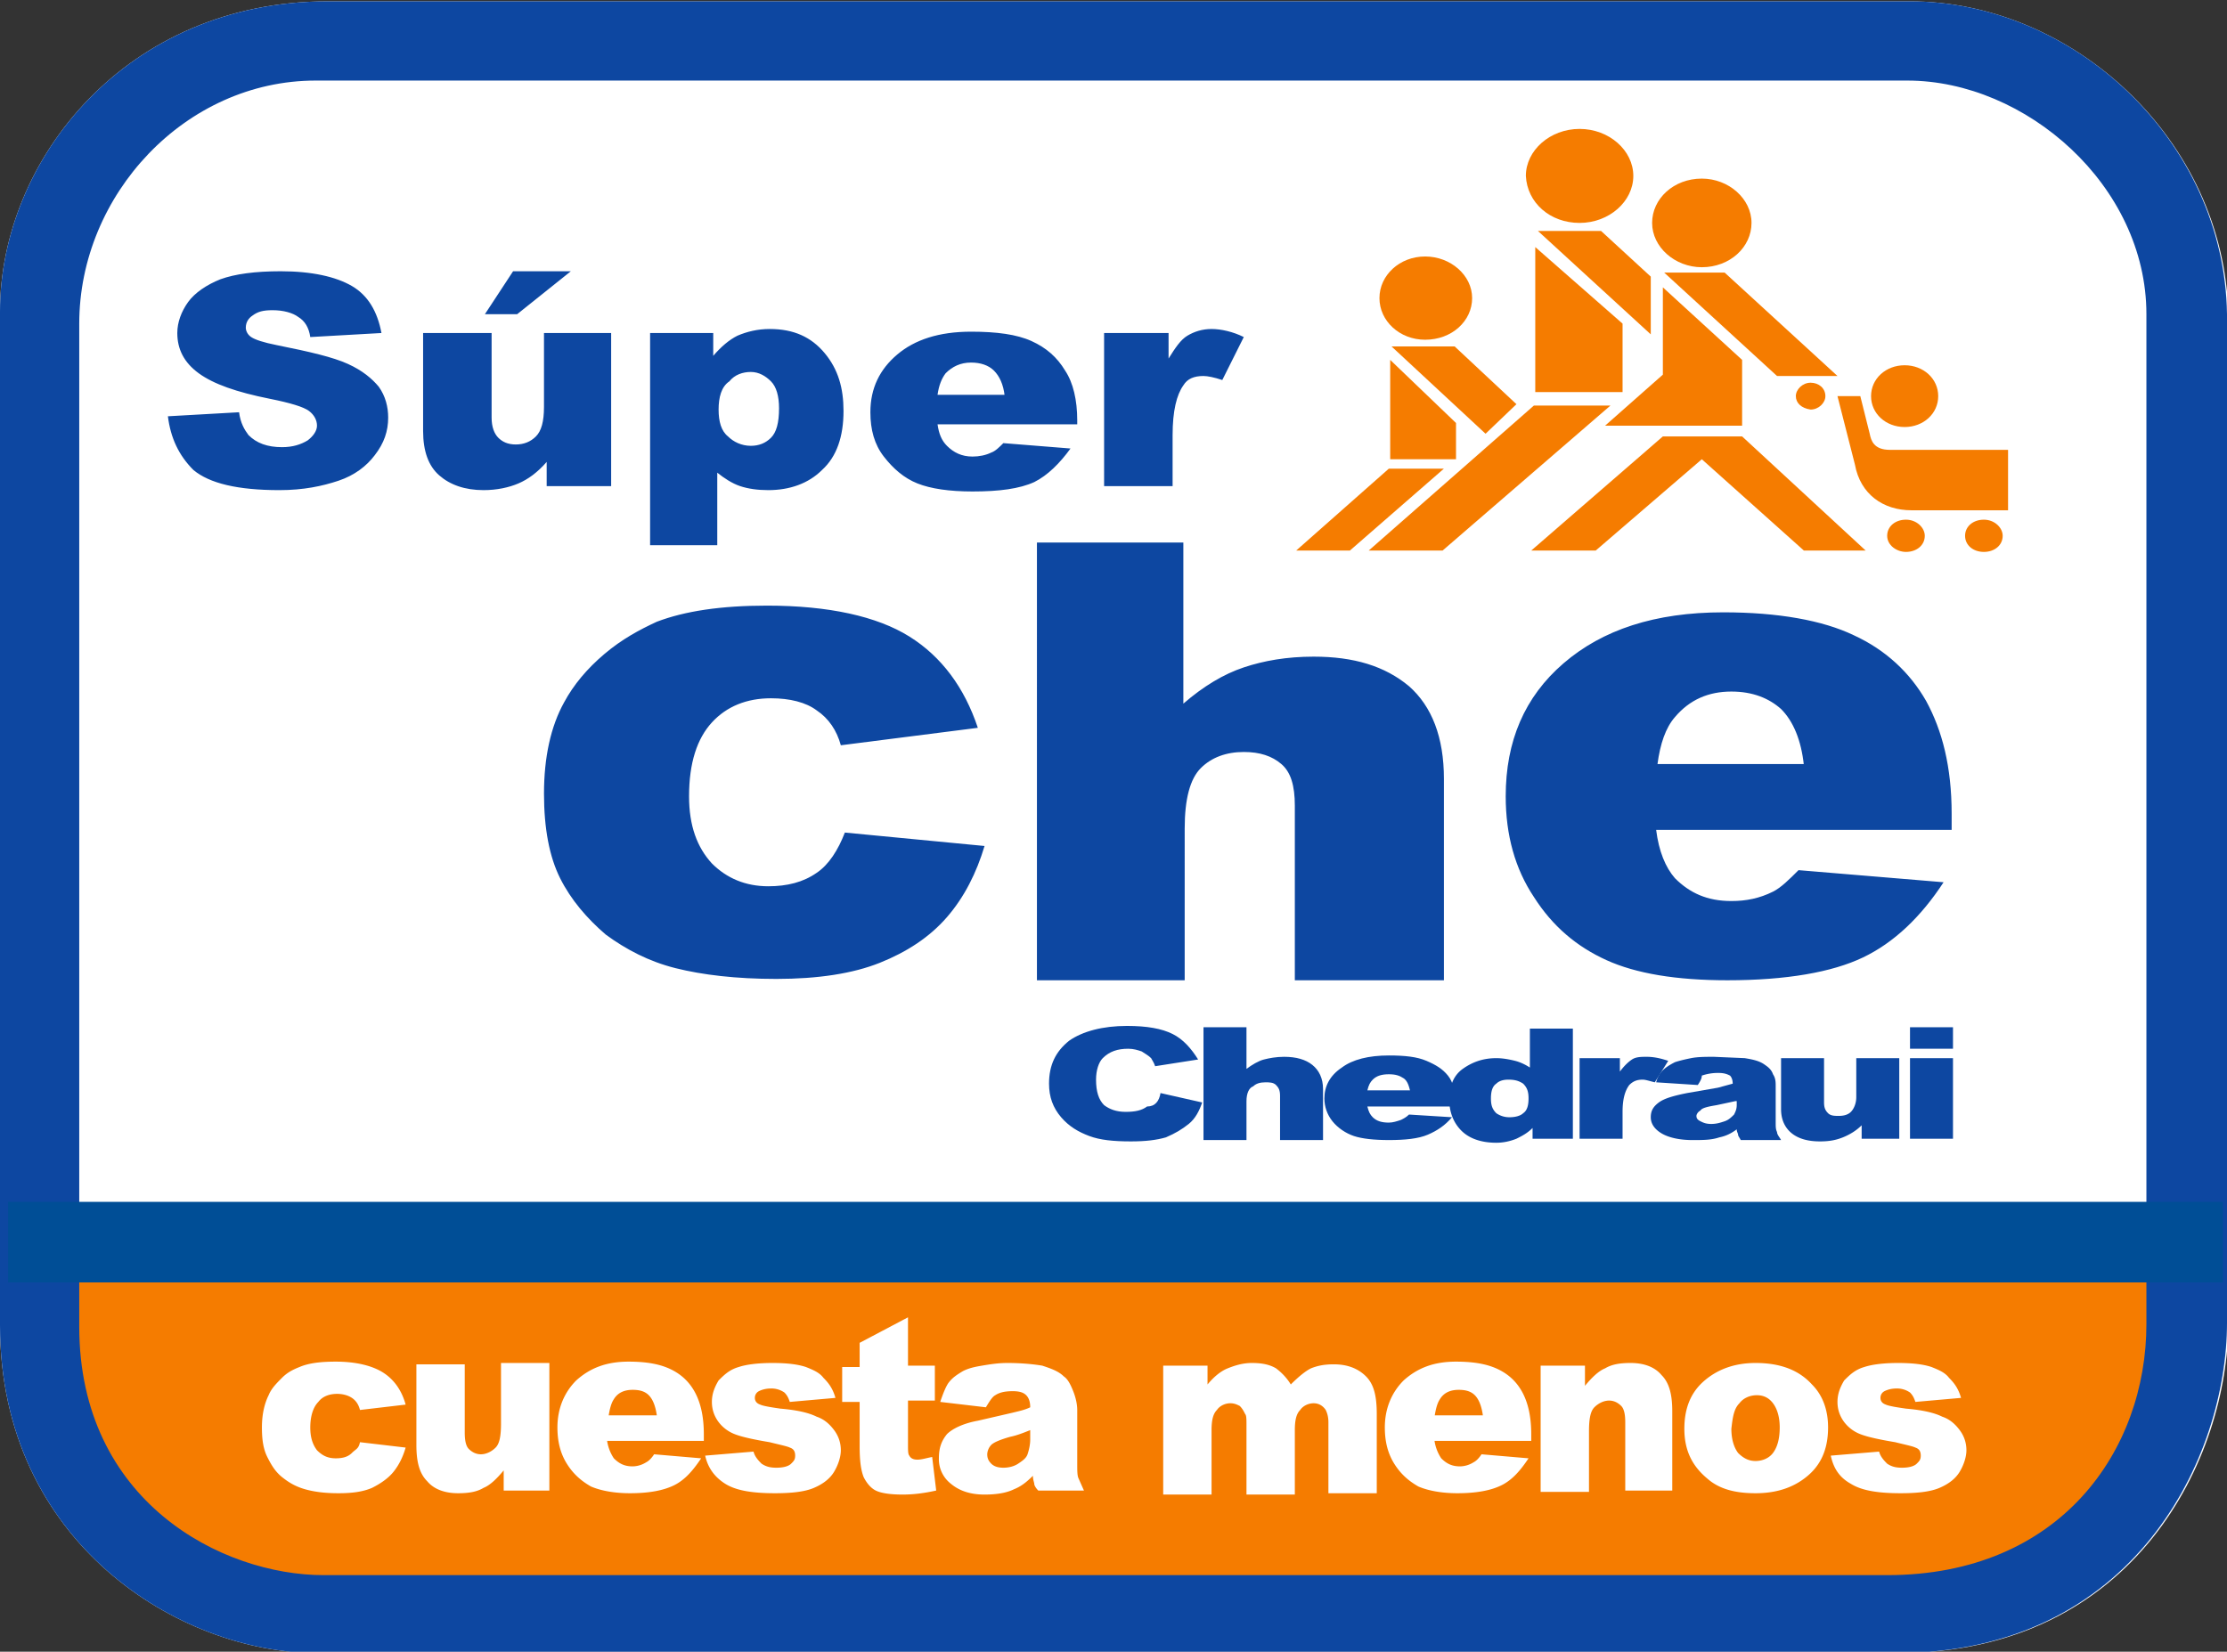 <svg xmlns="http://www.w3.org/2000/svg" viewBox="0 0 165.8 123"><rect x="0" y="0" width="165.8" height="123" fill="#333333" stroke="none"/><g fill="#fff"><path d="M0 98.7V23.2C0 11.9 9.4.1 24.4.1h117.8c12.1 0 23.4 10.3 23.7 23.3v75.1c0 10-6.9 24.6-24.6 24.6H23.6C13.4 123.1 0 114.9 0 98.7"/><path d="M140.1 1.6H25.3C10.7 1.6 1.5 13.2 1.5 24.2v73.6c0 15.8 13 23.8 23 23.8h114.7c17.3 0 24-14.3 24-24V24.4c-.3-12.7-11.2-22.8-23.1-22.8"/></g><path d="M3 91.6h160.1s3.2 27.7-20.8 27.9h-120c-9.6 0-20.9-7.6-19.3-27.9" fill="#f57c00"/><path d="M142.2.1H24.4C9.4.1 0 11.9 0 23.2v75.5c0 16.2 13.4 24.4 23.6 24.4h117.6c17.7 0 24.6-14.6 24.6-24.6V23.4c-.2-13-11.5-23.3-23.6-23.3m17.6 98.5c0 9.4-6.4 18.7-19.3 18.7H24.1c-7.6 0-18.2-5.5-18.2-18.5V24.1C5.9 14.5 13.8 6 23.5 6H142c8.8 0 17.8 7.8 17.8 17.4v75.2z" fill="#0d47a1"/><path d="M.6 89.5h164.9v6H.6z" fill="#004e96"/><g fill="#fff"><path d="M26.8 107.4l3.4.4c-.2.7-.5 1.3-.9 1.8s-1 .9-1.6 1.2c-.7.3-1.5.4-2.5.4s-1.8-.1-2.5-.3-1.2-.5-1.7-.9-.8-.9-1.1-1.5-.4-1.3-.4-2.2c0-1 .2-1.8.5-2.4.2-.5.6-.9 1-1.3s.8-.6 1.3-.8c.7-.3 1.6-.4 2.7-.4 1.5 0 2.7.3 3.5.8s1.4 1.3 1.7 2.4l-3.4.4c-.1-.4-.3-.7-.6-.9s-.7-.3-1.1-.3c-.6 0-1.1.2-1.4.6-.4.4-.6 1.1-.6 1.9s.2 1.3.5 1.7c.4.4.8.6 1.4.6.5 0 .9-.1 1.2-.4s.5-.3.6-.8m14 3.6h-3.3v-1.5c-.5.6-1 1.1-1.5 1.3-.5.3-1.1.4-1.9.4-1 0-1.8-.3-2.3-.9-.6-.6-.8-1.5-.8-2.7v-6h3.6v5.1c0 .6.1 1 .3 1.2s.5.4.9.4.8-.2 1.1-.5.4-.9.4-1.8v-4.5h3.6v9.5zm4.5-5.5c.1-.6.2-1 .4-1.3.3-.5.8-.7 1.4-.7.5 0 .9.1 1.2.4s.5.8.6 1.5h-3.6zm7.1 1.3c0-1.2-.2-2.2-.6-3s-1-1.4-1.8-1.8-1.8-.6-3.2-.6c-1.7 0-2.9.5-3.9 1.4-.9.9-1.4 2.1-1.4 3.5 0 1 .2 1.9.7 2.7s1.1 1.3 1.8 1.7c.7.3 1.7.5 2.9.5 1.4 0 2.5-.2 3.3-.6s1.4-1.1 2-2l-3.5-.3c-.2.3-.4.5-.6.6a1.93 1.93 0 0 1-1 .3c-.6 0-1-.2-1.4-.6a3.2 3.2 0 0 1-.5-1.3h7.2v-.5z"/><path d="M52.5 108.4l3.6-.3c.1.4.4.7.6.9.3.2.6.3 1.1.3s.9-.1 1.1-.3.3-.3.3-.6-.1-.5-.4-.6c-.2-.1-.7-.2-1.5-.4-1.2-.2-2.1-.4-2.6-.6a2.73 2.73 0 0 1-1.2-.9c-.3-.4-.5-.9-.5-1.5s.2-1.1.5-1.6c.4-.4.8-.8 1.5-1 .6-.2 1.5-.3 2.5-.3 1.1 0 1.9.1 2.5.3.5.2 1 .4 1.3.8.4.4.7.8.9 1.5l-3.4.3c-.1-.3-.2-.5-.4-.7a1.69 1.69 0 0 0-1-.3c-.4 0-.7.1-.9.2a.55.55 0 0 0-.3.5c0 .2.1.4.4.5.2.1.8.2 1.5.3 1.2.1 2.1.3 2.7.6.6.2 1 .6 1.3 1s.5.9.5 1.5c0 .5-.2 1.1-.5 1.6s-.8.9-1.5 1.2-1.7.4-2.9.4c-1.7 0-2.9-.2-3.7-.7s-1.3-1.2-1.5-2.1m15.1-10.3v3.6h2v2.6h-2v3.3c0 .4 0 .7.1.8.1.2.3.3.6.3s.6-.1 1.1-.2l.3 2.5c-.9.2-1.7.3-2.5.3-.9 0-1.6-.1-2-.3s-.7-.6-.9-1c-.2-.5-.3-1.2-.3-2.3v-3.3h-1.3v-2.6H64V100l3.6-1.9z"/><path d="M76.7 107.2c0 .4-.1.8-.2 1.1s-.4.5-.7.7-.7.3-1.1.3-.7-.1-.9-.3-.3-.4-.3-.7a1.08 1.08 0 0 1 .3-.7c.2-.2.7-.4 1.4-.6.5-.1 1-.3 1.5-.5v.7zm-2.6-3.3c.3-.2.7-.3 1.3-.3.5 0 .8.1 1 .3s.3.5.3.9c-.4.2-.9.3-1.3.4l-2.6.6c-1.1.2-1.9.6-2.3 1-.4.5-.6 1-.6 1.8a2.32 2.32 0 0 0 .9 1.9c.6.5 1.4.8 2.5.8.8 0 1.6-.1 2.2-.4.5-.2.9-.5 1.4-1 0 .3.1.5.1.6s.1.3.3.5h3.4l-.4-.9c-.1-.2-.1-.6-.1-1V105c0-.4-.1-.9-.3-1.4s-.4-.9-.7-1.1c-.4-.4-1-.6-1.6-.8-.6-.1-1.5-.2-2.6-.2-.7 0-1.3.1-1.9.2s-1 .2-1.4.4c-.5.3-.8.5-1.1.9-.2.3-.4.8-.6 1.4l3.4.4c.3-.5.5-.8.7-.9m12.4-2.2h3.4v1.4c.5-.6 1-1 1.5-1.2s1.1-.4 1.8-.4 1.3.1 1.8.4c.4.3.8.7 1.1 1.2.6-.6 1.1-1 1.5-1.2.5-.2 1-.3 1.7-.3 1 0 1.8.3 2.4.9s.8 1.5.8 2.8v5.9h-3.6v-5.3c0-.4-.1-.7-.2-.9-.2-.3-.5-.5-.9-.5s-.8.2-1 .5c-.3.3-.4.8-.4 1.5v4.8h-3.6v-5.2c0-.4 0-.7-.1-.8-.1-.2-.2-.4-.4-.6-.2-.1-.4-.2-.7-.2-.4 0-.8.2-1 .5-.3.3-.4.8-.4 1.5v4.8h-3.6v-9.6zm20.3 3.8c.1-.6.2-1 .4-1.3.3-.5.8-.7 1.4-.7.5 0 .9.1 1.2.4s.5.8.6 1.5h-3.6zm7.2 1.3c0-1.2-.2-2.2-.6-3s-1-1.4-1.8-1.8-1.8-.6-3.2-.6c-1.7 0-2.9.5-3.9 1.4-.9.9-1.4 2.1-1.4 3.5 0 1 .2 1.9.7 2.7s1.1 1.3 1.8 1.7c.7.3 1.7.5 2.9.5 1.4 0 2.5-.2 3.3-.6s1.4-1.1 2-2l-3.5-.3c-.2.3-.4.5-.6.6a1.93 1.93 0 0 1-1 .3c-.6 0-1-.2-1.4-.6a3.2 3.2 0 0 1-.5-1.3h7.2v-.5zm.7-5.1h3.3v1.5c.5-.6 1-1.1 1.5-1.3.5-.3 1.1-.4 1.9-.4 1 0 1.8.3 2.3.9.6.6.8 1.5.8 2.7v5.9H121v-5.1c0-.6-.1-1-.3-1.2s-.5-.4-.9-.4-.8.2-1.1.5-.4.9-.4 1.8v4.5h-3.6v-9.4zm14.8 2.8c.3-.4.8-.6 1.3-.6s.9.2 1.2.6.5 1 .5 1.8c0 .9-.2 1.5-.5 1.9s-.8.6-1.3.6-.9-.2-1.3-.6c-.3-.4-.5-1-.5-1.8.1-.9.2-1.5.6-1.9m-2.4 5.6c.9.8 2.1 1.1 3.6 1.1 1.7 0 3-.5 4-1.4s1.4-2.1 1.4-3.5c0-1.3-.4-2.4-1.2-3.2-1-1.1-2.4-1.6-4.2-1.6-1.6 0-2.9.5-3.9 1.4s-1.4 2.1-1.4 3.5c0 1.5.5 2.7 1.7 3.7m9.2-1.7l3.6-.3c.1.4.4.7.6.9.3.2.6.3 1.1.3s.9-.1 1.1-.3.3-.3.3-.6-.1-.5-.4-.6c-.2-.1-.7-.2-1.5-.4-1.2-.2-2.1-.4-2.6-.6a2.73 2.73 0 0 1-1.2-.9c-.3-.4-.5-.9-.5-1.5s.2-1.1.5-1.6c.4-.4.8-.8 1.5-1 .6-.2 1.5-.3 2.5-.3 1.1 0 1.9.1 2.5.3.5.2 1 .4 1.3.8.4.4.7.8.9 1.5l-3.4.3c-.1-.3-.2-.5-.4-.7a1.69 1.69 0 0 0-1-.3c-.4 0-.7.1-.9.2a.55.55 0 0 0-.3.5c0 .2.1.4.4.5.2.1.8.2 1.5.3 1.2.1 2.1.3 2.7.6.6.2 1 .6 1.3 1s.5.9.5 1.5c0 .5-.2 1.1-.5 1.6s-.8.9-1.5 1.2-1.7.4-2.9.4c-1.7 0-2.9-.2-3.7-.7-.9-.5-1.3-1.2-1.5-2.1"/></g><path d="M12.5 31l5.3-.3c.1.8.4 1.3.7 1.7.6.6 1.4.9 2.5.9.8 0 1.4-.2 1.9-.5.4-.3.7-.7.7-1.1s-.2-.8-.6-1.1-1.4-.6-2.9-.9c-2.5-.5-4.2-1.1-5.3-1.9s-1.6-1.8-1.6-3c0-.8.3-1.6.8-2.3s1.4-1.3 2.4-1.7c1.1-.4 2.6-.6 4.5-.6 2.3 0 4.1.4 5.3 1.1s1.9 1.9 2.2 3.5l-5.3.3c-.1-.7-.4-1.2-.9-1.5-.4-.3-1.1-.5-1.9-.5-.7 0-1.1.1-1.5.4-.3.2-.5.5-.5.9 0 .2.1.5.4.7s.9.4 1.9.6c2.5.5 4.2.9 5.3 1.4s1.8 1.1 2.3 1.7c.5.7.7 1.5.7 2.3 0 1-.3 1.9-1 2.8-.6.8-1.5 1.5-2.7 1.9s-2.6.7-4.4.7c-3.1 0-5.2-.5-6.4-1.5-1.1-1.1-1.7-2.4-1.9-4m32.9 5.2h-4.7v-1.8c-.7.8-1.4 1.3-2.1 1.6s-1.6.5-2.6.5c-1.4 0-2.5-.4-3.3-1.1s-1.2-1.8-1.2-3.3v-7.3h5.1v6.3c0 .7.2 1.2.5 1.5s.7.5 1.3.5 1.1-.2 1.5-.6.6-1.1.6-2.2v-5.5h5v11.4zm-7.2-16h4.3l-4 3.2h-2.4l2.1-3.2zm10.2 20.4V24.8h4.7v1.7c.6-.7 1.2-1.2 1.8-1.5.7-.3 1.5-.5 2.4-.5 1.8 0 3.1.6 4.1 1.8s1.4 2.6 1.4 4.3c0 1.9-.5 3.4-1.6 4.4-1 1-2.4 1.5-4 1.5-.8 0-1.5-.1-2.1-.3s-1.2-.6-1.7-1v5.4h-5zm5.1-10.1c0 .9.2 1.6.7 2 .4.4 1 .7 1.7.7.6 0 1.1-.2 1.5-.6s.6-1.1.6-2.2c0-.9-.2-1.6-.6-2s-.9-.7-1.5-.7-1.2.2-1.6.7c-.6.4-.8 1.2-.8 2.1m26.4 1.1H69.8c.1.7.3 1.2.7 1.6.5.5 1.1.8 1.9.8.5 0 1-.1 1.4-.3.3-.1.6-.4.9-.7l5 .4c-.8 1.1-1.7 2-2.7 2.5-1.1.5-2.6.7-4.6.7-1.7 0-3.1-.2-4.1-.6s-1.8-1.1-2.5-2-1-2-1-3.3c0-1.8.7-3.2 2-4.3s3.1-1.7 5.5-1.7c1.9 0 3.4.2 4.5.7s1.9 1.2 2.5 2.2c.6.9.9 2.2.9 3.7v.3zm-5.1-2.1c-.1-.9-.4-1.5-.8-1.9s-1-.6-1.7-.6c-.8 0-1.4.3-1.9.8-.3.4-.5.9-.6 1.6h5zm7.5-4.7H87v1.9c.5-.8.9-1.4 1.4-1.7s1.1-.5 1.8-.5 1.6.2 2.4.6L91 28.3c-.6-.2-1.1-.3-1.4-.3-.7 0-1.2.2-1.5.7-.5.7-.8 1.9-.8 3.7v3.8h-5.1V24.8z" fill="#0d47a1"/><path d="M114.5 17.2h4.7l3.7 3.4v4.3zm-.2 1.2v10.8h6.5v-5.1zm9.6 1.9h4.5l8.4 7.7h-4.5zm-20.3 5.5h4.7l4.6 4.3-2.3 2.2zm20.2-4.4l5.9 5.4v4.9h-10.2l4.3-3.8zm-20.3 5.4v7.4h4.9v-2.7zm-.1 8.1h4.1l-7 6.1h-4zm10.8-4.7h5.7L107.4 41h-5.5zM114 41h4.8l7.9-6.8 7.6 6.8h4.6l-9.2-8.5h-5.9zm22.8-11.5h1.7l.7 2.8c.1.5.3 1.2 1.5 1.2h8.8V38h-7.2c-2.1 0-3.8-1.2-4.2-3.4l-1.3-5.1m-19.2-12.9c2.2 0 4-1.6 4-3.5s-1.8-3.5-4-3.5-4 1.6-4 3.5c.1 2 1.8 3.5 4 3.5m5.4 0c0-1.8 1.6-3.3 3.7-3.3 2 0 3.7 1.5 3.7 3.3s-1.6 3.3-3.7 3.3c-2 0-3.7-1.5-3.7-3.3m-20.3 5.6c0-1.7 1.5-3.1 3.4-3.1s3.5 1.4 3.5 3.1-1.5 3.1-3.5 3.1c-1.9 0-3.4-1.4-3.4-3.1m31 7.3c0-.5.5-1 1.1-1s1.1.4 1.1 1c0 .5-.5 1-1.1 1-.7-.1-1.1-.5-1.1-1m5.6 0c0-1.3 1.1-2.3 2.5-2.3s2.5 1 2.5 2.3-1.1 2.3-2.5 2.3-2.5-1-2.5-2.3m1.2 10.4c0-.7.6-1.2 1.4-1.2s1.4.6 1.4 1.2c0 .7-.6 1.2-1.4 1.2-.7 0-1.4-.5-1.4-1.2m5.8 0c0-.7.6-1.2 1.4-1.2s1.4.6 1.4 1.2c0 .7-.6 1.2-1.4 1.2s-1.4-.5-1.4-1.2" fill="#f57c00"/><g fill="#0d47a1"><path d="M77.1 40.4h11v12c1.5-1.3 3-2.2 4.5-2.7s3.2-.8 5.2-.8c3 0 5.3.7 7.1 2.2 1.7 1.5 2.6 3.8 2.6 6.9v15H96.4V60c0-1.5-.3-2.5-1-3.1s-1.6-.9-2.8-.9c-1.3 0-2.4.4-3.2 1.2s-1.2 2.3-1.2 4.5V73h-11V40.4zm68.3 21.4h-22.1c.2 1.6.7 2.8 1.4 3.6 1.1 1.1 2.4 1.7 4.2 1.7 1.1 0 2.1-.2 3.1-.7.6-.3 1.2-.9 1.9-1.6l10.8.9c-1.7 2.6-3.7 4.5-6 5.6S133 73 128.6 73c-3.8 0-6.8-.5-9-1.5s-4-2.5-5.4-4.7c-1.4-2.1-2.1-4.6-2.1-7.5 0-4.1 1.4-7.4 4.3-9.9s6.8-3.8 11.9-3.8c4.1 0 7.4.6 9.7 1.7 2.4 1.1 4.2 2.8 5.4 4.9 1.2 2.2 1.9 4.9 1.9 8.4v1.2zM134.3 57c-.2-1.9-.8-3.3-1.7-4.2-.9-.8-2.1-1.3-3.7-1.3-1.7 0-3.1.6-4.2 1.9-.7.8-1.1 2-1.3 3.5h10.9zm-71.4 5l10.4 1c-.6 2-1.5 3.8-2.8 5.3s-3 2.6-5 3.4-4.6 1.2-7.7 1.2c-3 0-5.5-.3-7.5-.8s-3.7-1.4-5.2-2.5c-1.4-1.2-2.6-2.6-3.4-4.2s-1.2-3.7-1.2-6.3c0-2.7.5-5 1.5-6.8.7-1.3 1.7-2.5 3-3.6s2.6-1.8 3.9-2.4c2.1-.8 4.8-1.2 8.2-1.2 4.6 0 8.2.8 10.6 2.3s4.1 3.8 5.1 6.8l-10.2 1.3c-.3-1.1-.9-2-1.8-2.6-.8-.6-2-.9-3.4-.9-1.8 0-3.3.6-4.4 1.8s-1.7 3-1.7 5.5c0 2.2.6 3.8 1.7 5 1.1 1.1 2.5 1.7 4.2 1.7 1.4 0 2.6-.3 3.6-1 .9-.6 1.6-1.7 2.1-3m23.5 19.4l3.1.7c-.2.6-.5 1.2-1 1.6s-1 .7-1.7 1c-.7.2-1.5.3-2.6.3-1.3 0-2.3-.1-3.1-.4s-1.5-.7-2.1-1.4-.9-1.5-.9-2.5c0-1.4.5-2.4 1.5-3.2 1-.7 2.5-1.1 4.3-1.1 1.5 0 2.6.2 3.4.6s1.4 1.1 1.9 1.9l-3.2.5c-.1-.3-.2-.4-.3-.6-.2-.2-.4-.3-.7-.5-.3-.1-.6-.2-1-.2-.8 0-1.4.2-1.9.7-.3.3-.5.9-.5 1.6 0 .9.2 1.5.6 1.9.4.3.9.5 1.6.5s1.2-.1 1.6-.4c.6 0 .9-.4 1-1m3.2-4.9h3.2v3.1c.4-.3.9-.6 1.3-.7s.9-.2 1.5-.2c.9 0 1.6.2 2.1.6s.8 1 .8 1.8v3.8h-3.2v-3.3c0-.4-.1-.6-.3-.8s-.5-.2-.8-.2c-.4 0-.7.1-.9.3-.3.1-.5.5-.5 1.1v2.9h-3.2v-8.4zm18.6 5.9h-6.4c.1.4.2.6.4.8.3.3.7.4 1.2.4.3 0 .6-.1.9-.2.2-.1.4-.2.6-.4l3.2.2c-.5.6-1.1 1-1.8 1.3s-1.7.4-2.9.4c-1.1 0-2-.1-2.6-.3s-1.2-.6-1.6-1.1-.6-1.1-.6-1.7c0-.9.4-1.7 1.3-2.3.8-.6 2-.9 3.5-.9 1.2 0 2.1.1 2.8.4s1.2.6 1.6 1.1.5 1.1.5 1.9v.4zm-3.2-1.1c-.1-.4-.2-.8-.5-1s-.6-.3-1.1-.3-.9.1-1.2.4c-.2.2-.3.4-.4.8h3.2z"/><path d="M117.1 76.5v8.3h-3V84c-.4.4-.8.6-1.2.8-.5.2-1 .3-1.5.3-1.1 0-2-.3-2.6-.9s-.9-1.4-.9-2.3c0-1 .3-1.8 1-2.3s1.5-.8 2.5-.8c.5 0 1 .1 1.4.2s.8.3 1.1.5v-2.9h3.2zm-3.3 5.3c0-.5-.1-.8-.4-1.1-.3-.2-.6-.3-1.1-.3-.4 0-.7.1-.9.3-.3.2-.4.6-.4 1.1s.1.8.4 1.1a1.69 1.69 0 0 0 1 .3c.4 0 .8-.1 1-.3.3-.2.4-.6.4-1.1m3.8-3h3v1c.3-.4.6-.7.9-.9s.7-.2 1.1-.2c.5 0 1 .1 1.6.3l-1 1.6c-.4-.1-.7-.2-.9-.2-.4 0-.7.1-1 .4-.3.4-.5 1-.5 2v2h-3.2v-6z"/><path d="M126.4 80.8l-3.1-.2c.1-.4.3-.7.5-.9s.5-.4.9-.6c.3-.1.7-.2 1.2-.3s1.1-.1 1.7-.1l2.3.1c.6.1 1.1.2 1.5.5.3.2.5.4.6.7.2.3.2.6.2.9v2.7c0 .3 0 .5.1.7 0 .2.2.4.3.6h-3c-.1-.2-.2-.3-.2-.4s-.1-.2-.1-.4c-.4.3-.8.5-1.3.6-.6.2-1.2.2-2 .2-1 0-1.8-.2-2.3-.5s-.8-.7-.8-1.2.2-.8.6-1.1 1.1-.5 2.1-.7l2.3-.4 1.1-.3c0-.3-.1-.5-.2-.6-.2-.1-.4-.2-.9-.2a3.73 3.73 0 0 0-1.2.2c0 .2-.1.4-.3.7m2.8 1.2l-1.4.3c-.6.1-1.1.2-1.2.4-.2.1-.3.3-.3.4 0 .2.1.3.3.4s.4.2.8.2.7-.1 1-.2.5-.3.7-.5c.1-.2.2-.4.2-.7V82zm12.4 2.8h-3v-1c-.4.4-.9.7-1.4.9s-1 .3-1.7.3c-.9 0-1.6-.2-2.1-.6s-.8-1-.8-1.8v-3.8h3.2v3.3c0 .4.1.6.3.8s.5.2.8.2c.4 0 .7-.1.9-.3s.4-.6.4-1.1v-2.9h3.2v6zm.6-8.3h3.2v1.6h-3.2v-1.6zm0 2.3h3.2v6h-3.2v-6z"/></g></svg>